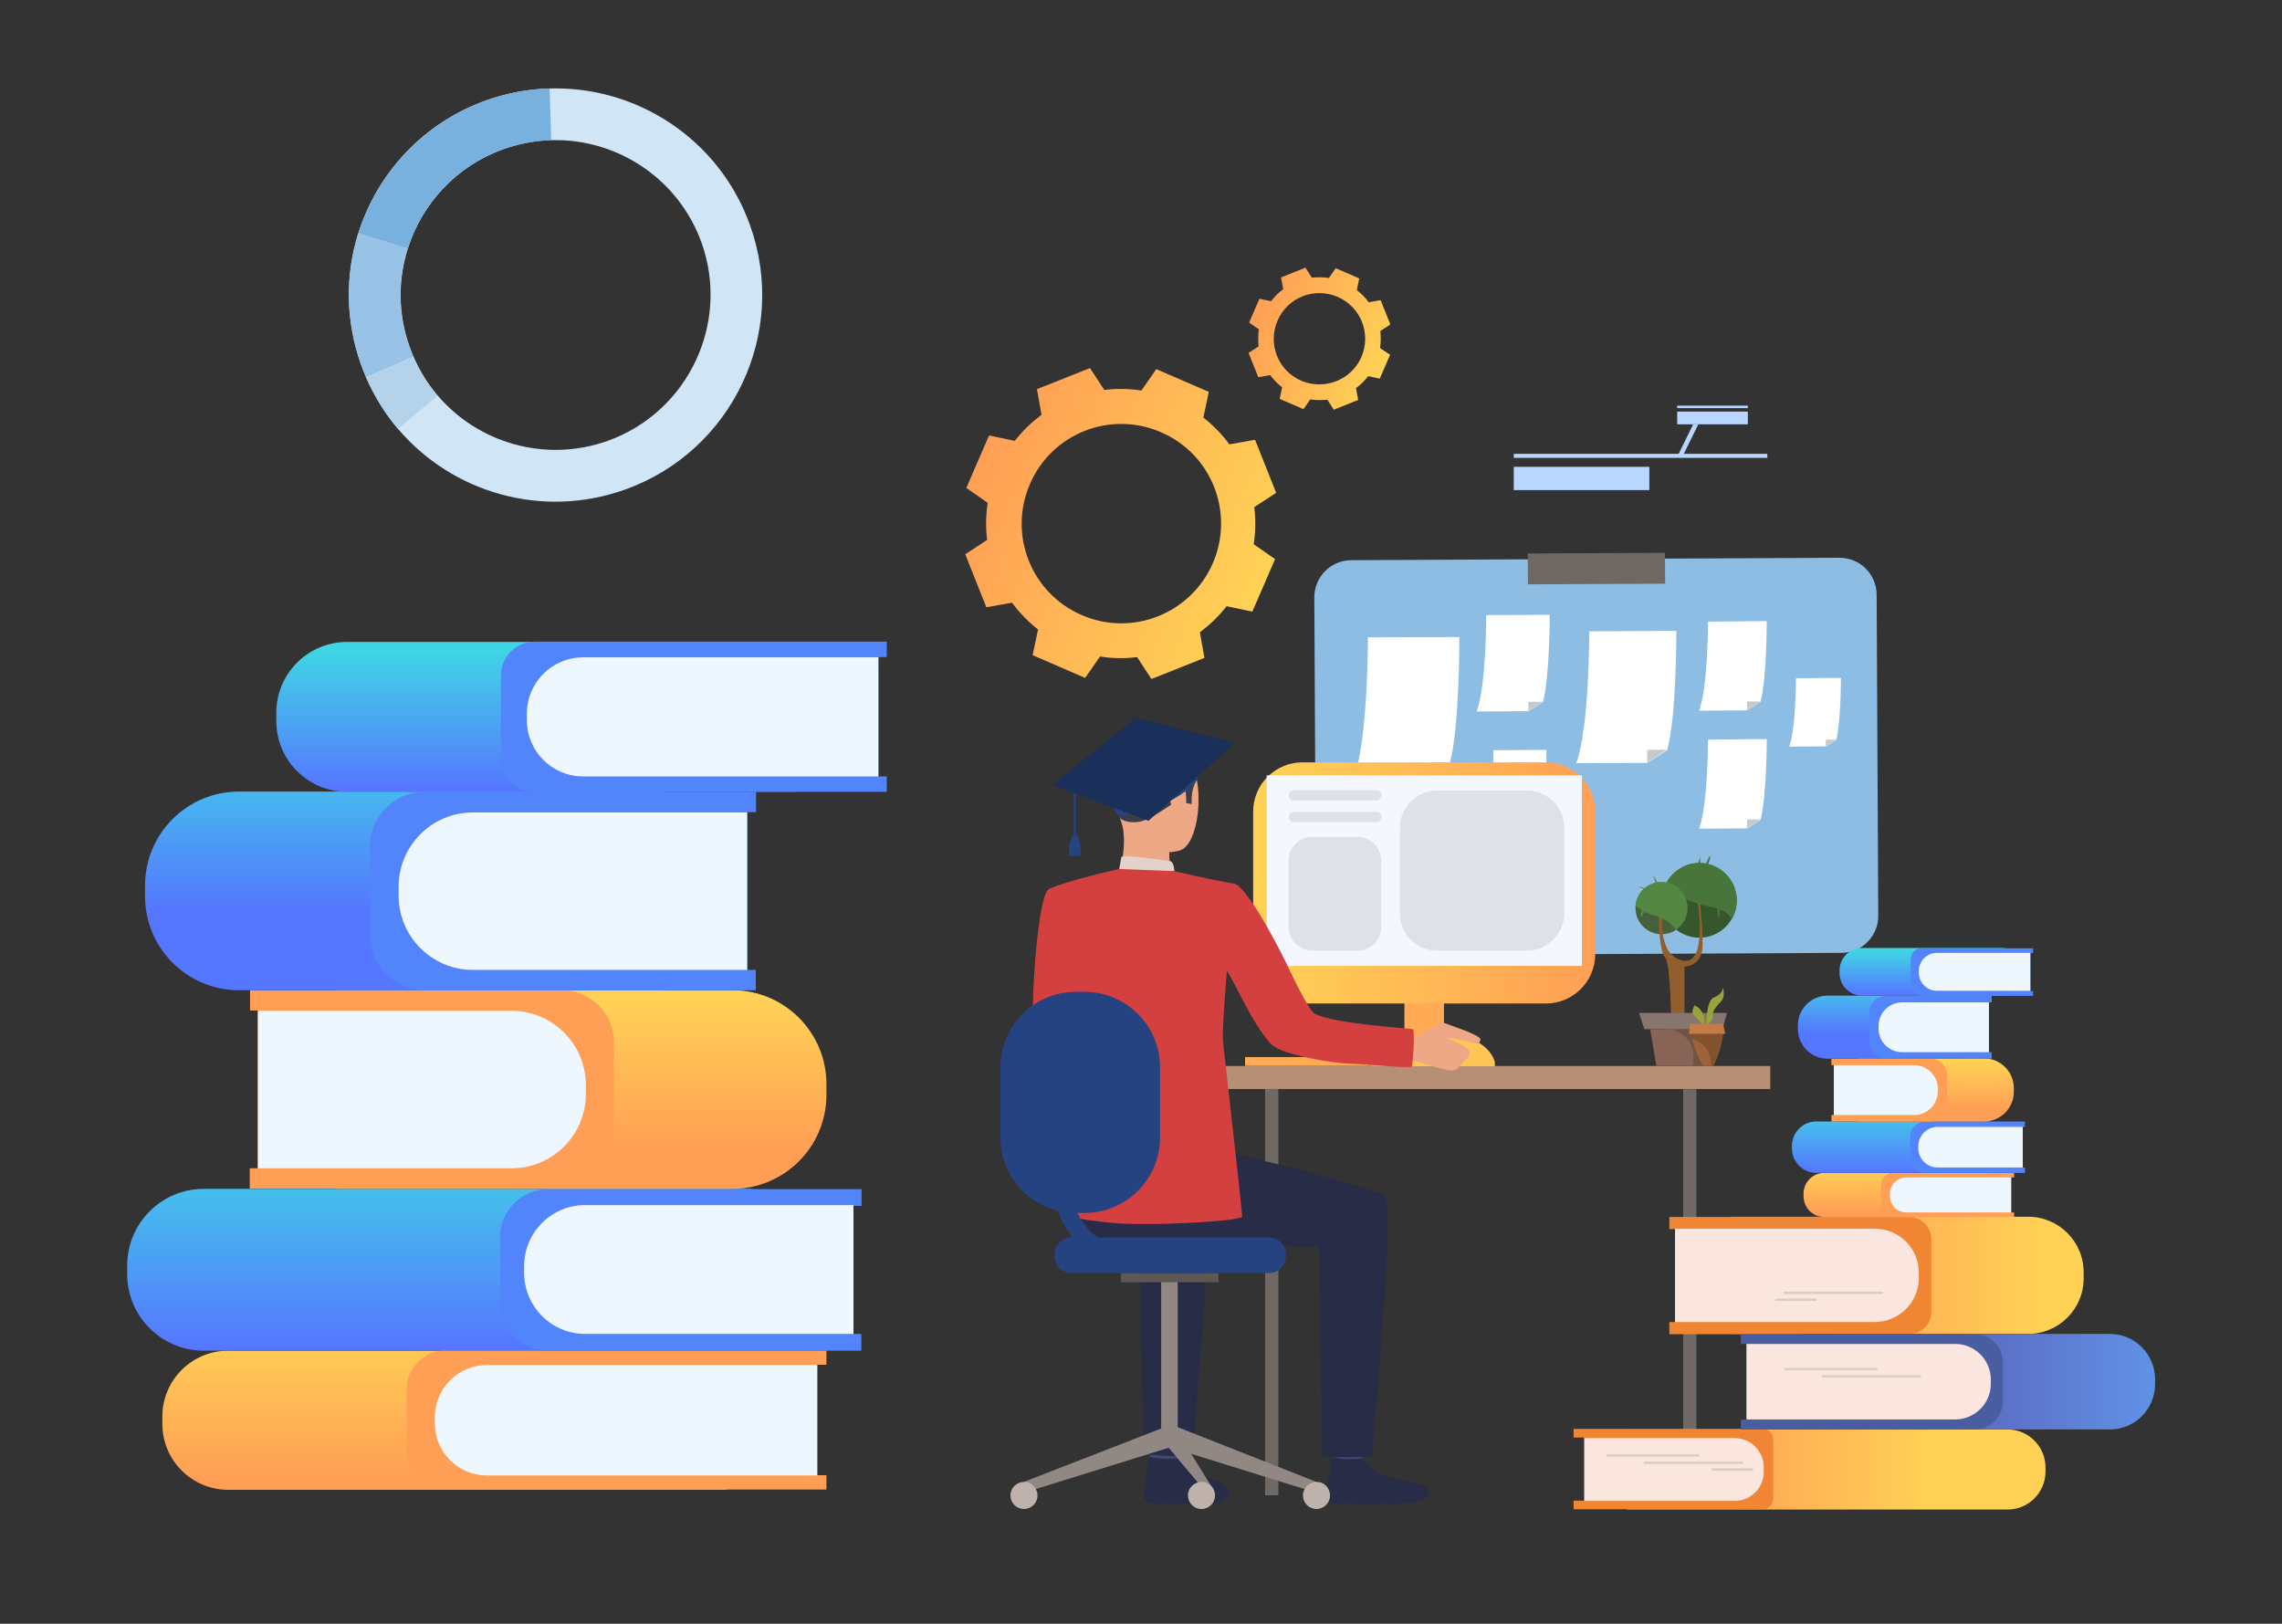 <?xml version="1.0" encoding="utf-8"?>
<!-- Generator: Adobe Illustrator 24.0.1, SVG Export Plug-In . SVG Version: 6.00 Build 0)  -->
<svg version="1.1" id="Layer_1" xmlns="http://www.w3.org/2000/svg" xmlns:xlink="http://www.w3.org/1999/xlink" x="0px" y="0px"
	 viewBox="0 0 843.3 600" style="enable-background:new 0 0 843.3 600;" xml:space="preserve">
<rect x="0" y="0" width="843.3" height="600" fill="#333333" stroke="none"/>
<style type="text/css">
	.st0{fill:url(#SVGID_1_);}
	.st1{fill:#B8D6FF;}
	.st2{fill:url(#SVGID_2_);}
	.st3{fill:#D0E5F5;}
	.st4{fill:#78B0DE;}
	.st5{fill:#98C3E6;}
	.st6{fill:#B5D2EB;}
	.st7{fill:url(#SVGID_3_);}
	.st8{fill:#FF9F55;}
	.st9{fill:#EFF7FE;}
	.st10{fill:url(#SVGID_4_);}
	.st11{fill:#5284FC;}
	.st12{fill:url(#SVGID_5_);}
	.st13{fill:url(#SVGID_6_);}
	.st14{fill:url(#SVGID_7_);}
	.st15{fill:#8DBDE3;}
	.st16{fill:#706865;}
	.st17{fill:#FFFFFF;}
	.st18{fill:#C9C9C9;}
	.st19{fill:#FFAA55;}
	.st20{fill:#CCBDB7;}
	.st21{fill:#B59074;}
	.st22{fill:#D44040;}
	.st23{fill:#EAD8CF;}
	.st24{fill:#DA9B5B;}
	.st25{fill:#424773;}
	.st26{fill:#292C47;}
	.st27{fill:#EEA886;}
	.st28{fill:#3A3F47;}
	.st29{fill:#E2D2CA;}
	.st30{fill:#323657;}
	.st31{fill:#918783;}
	.st32{fill:#5E5854;}
	.st33{fill:#BFB2AC;}
	.st34{fill:#254380;}
	.st35{fill:url(#SVGID_8_);}
	.st36{fill:#F5F7FF;}
	.st37{fill:#FFC655;}
	.st38{fill:#DFE1E8;}
	.st39{fill:#36572B;}
	.st40{fill:#45613C;}
	.st41{fill:#925E2E;}
	.st42{fill:#48753A;}
	.st43{fill:#538742;}
	.st44{fill:#877670;}
	.st45{fill:#876455;}
	.st46{fill:#715346;}
	.st47{fill:#9E633A;}
	.st48{fill:#97A43C;}
	.st49{fill:#82522F;}
	.st50{fill:#C67B47;}
	.st51{fill:#1A2F59;}
	.st52{fill:url(#SVGID_9_);}
	.st53{fill:url(#SVGID_10_);}
	.st54{fill:#F08533;}
	.st55{fill:#FAE6DE;}
	.st56{fill:url(#SVGID_11_);}
	.st57{fill:#495DA1;}
	.st58{fill:#DECCC5;}
	.st59{fill:url(#SVGID_12_);}
	.st60{fill:url(#SVGID_13_);}
	.st61{fill:url(#SVGID_14_);}
	.st62{fill:url(#SVGID_15_);}
	.st63{fill:url(#SVGID_16_);}
</style>
<g>
	<g>
		
			<linearGradient id="SVGID_1_" gradientUnits="userSpaceOnUse" x1="2501.379" y1="-1072.189" x2="2616.186" y2="-1072.189" gradientTransform="matrix(0.918 0.396 -0.396 0.918 -2359.901 165.679)">
			<stop  offset="0" style="stop-color:#FF9F55"/>
			<stop  offset="1" style="stop-color:#FFD255"/>
		</linearGradient>
		<path class="st0" d="M463.3,201.1c0.7-4.6,0.8-9.2,0.2-13.7l8.1-5.3l-3.9-9.8l-3.9-9.8l-9.5,1.7c-2.7-3.7-5.9-7-9.6-9.9l2-9.5
			l-9.7-4.2l-9.7-4.2l-5.5,7.9c-4.6-0.7-9.2-0.8-13.7-0.2l-5.3-8.1l-9.8,3.9l-9.8,3.9l1.7,9.5c-3.7,2.7-7,5.9-9.9,9.6l-9.5-2
			l-4.2,9.7l-4.2,9.7l7.9,5.5c-0.7,4.6-0.8,9.2-0.2,13.7l-8.1,5.3l3.9,9.8l3.9,9.8l9.5-1.7c2.7,3.7,5.9,7,9.6,9.9l-2,9.5l9.7,4.2
			l9.7,4.2l5.5-7.9c4.6,0.7,9.2,0.8,13.7,0.2l5.3,8.1l9.8-3.9l9.8-3.9l-1.7-9.5c3.7-2.7,7-5.9,9.9-9.6l9.5,2l4.2-9.7l4.2-9.7
			L463.3,201.1z M399.8,227.3c-18.7-8-27.3-29.7-19.2-48.4c8-18.7,29.7-27.3,48.4-19.2c18.7,8,27.3,29.7,19.2,48.4
			C440.1,226.7,418.5,235.4,399.8,227.3z"/>
	</g>
	<g>
		<polygon class="st1" points="621.7,168.8 619.8,168.8 625.7,156.8 627.6,156.8 		"/>
		<rect x="559.4" y="167.7" class="st1" width="93.7" height="1.5"/>
		<rect x="559.4" y="172.5" class="st1" width="50.1" height="8.6"/>
		<rect x="619.8" y="152.1" class="st1" width="26.1" height="4.7"/>
		<rect x="619.8" y="149.9" class="st1" width="26.1" height="0.9"/>
	</g>
	<g>
		
			<linearGradient id="SVGID_2_" gradientUnits="userSpaceOnUse" x1="2572.703" y1="-1163.941" x2="2625.336" y2="-1163.941" gradientTransform="matrix(0.918 0.396 -0.396 0.918 -2359.901 165.679)">
			<stop  offset="0" style="stop-color:#FF9F55"/>
			<stop  offset="1" style="stop-color:#FFD255"/>
		</linearGradient>
		<path class="st2" d="M510,128.6c0.3-2.1,0.3-4.2,0.1-6.3l3.7-2.4l-1.8-4.5l-1.8-4.5l-4.4,0.8c-1.2-1.7-2.7-3.2-4.4-4.5l0.9-4.3
			L498,101l-4.4-1.9l-2.5,3.6c-2.1-0.3-4.2-0.3-6.3-0.1l-2.4-3.7l-4.5,1.8l-4.5,1.8l0.8,4.4c-1.7,1.2-3.2,2.7-4.5,4.4l-4.3-0.9
			l-1.9,4.4l-1.9,4.4l3.6,2.5c-0.3,2.1-0.3,4.2-0.1,6.3l-3.7,2.4l1.8,4.5l1.8,4.5l4.4-0.8c1.2,1.7,2.7,3.2,4.4,4.5l-0.9,4.3l4.4,1.9
			l4.4,1.9l2.5-3.6c2.1,0.3,4.2,0.3,6.3,0.1l2.4,3.7l4.5-1.8l4.5-1.8l-0.8-4.4c1.7-1.2,3.2-2.7,4.5-4.4l4.3,0.9l1.9-4.4l1.9-4.4
			L510,128.6z M480.9,140.7c-8.6-3.7-12.5-13.6-8.8-22.2c3.7-8.6,13.6-12.5,22.2-8.8c8.6,3.7,12.5,13.6,8.8,22.2
			C499.4,140.4,489.5,144.3,480.9,140.7z"/>
	</g>
	<g>
		<g>
			<g>
				<path class="st3" d="M277.2,83.3c-11.4-32-42-51.6-74.2-50.6c-7.8,0.2-15.7,1.7-23.4,4.4c-23.4,8.4-40.3,27.1-47.2,49.1
					c-4.8,15.3-4.8,32.2,1,48.5c0.6,1.6,1.2,3.2,1.9,4.8c3.1,7,7.1,13.4,11.8,19c20,23.5,53.1,33.4,83.9,22.4
					C270.7,166.7,291.4,123,277.2,83.3z M224.6,162.9c-23.1,8.2-47.9,0.8-62.9-16.8c-3.6-4.2-6.6-9-8.9-14.3c-0.5-1.2-1-2.4-1.4-3.6
					c-4.4-12.2-4.3-24.9-0.7-36.3c5.2-16.5,17.8-30.5,35.4-36.8c5.8-2.1,11.7-3.2,17.6-3.3c24.1-0.7,47,14,55.6,38
					C269.8,119.5,254.3,152.2,224.6,162.9z"/>
			</g>
		</g>
		<g>
			<g>
				<path class="st4" d="M150.7,91.9l-18.2-5.7c6.9-22.1,23.7-40.7,47.2-49.1c7.7-2.8,15.6-4.2,23.4-4.4l0.6,19.1
					c-5.8,0.2-11.8,1.3-17.6,3.3C168.4,61.4,155.8,75.4,150.7,91.9z"/>
			</g>
		</g>
		<g>
			<g>
				<path class="st5" d="M152.8,131.8l-17.5,7.6c-0.7-1.6-1.3-3.1-1.9-4.8c-5.8-16.3-5.8-33.2-1-48.5l18.2,5.7
					c-3.6,11.5-3.6,24.1,0.7,36.3C151.8,129.5,152.3,130.7,152.8,131.8z"/>
			</g>
		</g>
		<g>
			<g>
				<path class="st6" d="M147.1,158.5c-4.8-5.6-8.8-12-11.8-19l17.5-7.6c2.3,5.3,5.3,10.1,8.9,14.3L147.1,158.5z"/>
			</g>
		</g>
	</g>
	<g>
		<linearGradient id="SVGID_3_" gradientUnits="userSpaceOnUse" x1="164.281" y1="545.899" x2="164.281" y2="490.766">
			<stop  offset="0" style="stop-color:#FF9F55"/>
			<stop  offset="1" style="stop-color:#FFD255"/>
		</linearGradient>
		<path class="st7" d="M268.6,550.5H84.3c-13.4,0-24.3-10.9-24.3-24.3v-2.8c0-13.4,10.9-24.3,24.3-24.3h184.3V550.5z"/>
		<path class="st8" d="M302,504.3v40.8h3.4v5.3H164.5c-7.8,0-14.2-6.4-14.2-14.2v-23c0-7.8,6.4-14.2,14.2-14.2h140.9v5.3H302z"/>
		<path class="st9" d="M302,545.2H180c-10.7,0-19.3-8.6-19.3-19.3v-2.2c0-10.7,8.6-19.3,19.3-19.3h122V545.2z"/>
		<linearGradient id="SVGID_4_" gradientUnits="userSpaceOnUse" x1="162.335" y1="421.587" x2="162.335" y2="497.909">
			<stop  offset="0" style="stop-color:#40D5E6"/>
			<stop  offset="1" style="stop-color:#5577FF"/>
		</linearGradient>
		<path class="st10" d="M277.7,499.1H75.3c-15.6,0-28.3-12.7-28.3-28.3v-3.2c0-15.6,12.7-28.3,28.3-28.3h202.4V499.1z"/>
		<path class="st11" d="M315.4,445.4v47.5h2.9v6.2H202.6c-9.8,0-17.8-8-17.8-17.8v-24.1c0-9.8,8-17.8,17.8-17.8h115.8v6.2H315.4z"/>
		<path class="st9" d="M315.4,492.9h-99.2c-12.4,0-22.5-10.1-22.5-22.5v-2.6c0-12.4,10.1-22.5,22.5-22.5h99.2V492.9z"/>
		<linearGradient id="SVGID_5_" gradientUnits="userSpaceOnUse" x1="214.86" y1="425.249" x2="214.86" y2="368.19">
			<stop  offset="0" style="stop-color:#FF9F55"/>
			<stop  offset="1" style="stop-color:#FFD255"/>
		</linearGradient>
		<path class="st12" d="M124.3,439.3h146.4c19.1,0,34.7-15.5,34.7-34.7v-4c0-19.1-15.5-34.7-34.7-34.7H124.3V439.3z"/>
		<path class="st8" d="M95.3,373.5v58.2h-3v7.5h115.3c10.7,0,19.3-8.6,19.3-19.3v-34.7c0-10.7-8.6-19.3-19.3-19.3H92.4v7.5H95.3z"/>
		<path class="st9" d="M95.3,431.7H189c15.2,0,27.5-12.3,27.5-27.5V401c0-15.2-12.3-27.5-27.5-27.5H95.3V431.7z"/>
		<linearGradient id="SVGID_6_" gradientUnits="userSpaceOnUse" x1="149.556" y1="271.836" x2="149.556" y2="335.938">
			<stop  offset="0" style="stop-color:#40D5E6"/>
			<stop  offset="1" style="stop-color:#5577FF"/>
		</linearGradient>
		<path class="st13" d="M245.5,365.9H88.3c-19.1,0-34.7-15.5-34.7-34.7v-4c0-19.1,15.5-34.7,34.7-34.7h157.2V365.9z"/>
		<path class="st11" d="M276.2,300.2v58.2h3.1v7.5H157c-11.2,0-20.3-9.1-20.3-20.3v-32.7c0-11.2,9.1-20.3,20.3-20.3h122.4v7.5H276.2
			z"/>
		<path class="st9" d="M276.2,358.4H174.8c-15.2,0-27.5-12.3-27.5-27.5v-3.2c0-15.2,12.3-27.5,27.5-27.5h101.3V358.4z"/>
		<linearGradient id="SVGID_7_" gradientUnits="userSpaceOnUse" x1="197.94" y1="240.228" x2="197.94" y2="291.5">
			<stop  offset="0" style="stop-color:#40D5E6"/>
			<stop  offset="1" style="stop-color:#5577FF"/>
		</linearGradient>
		<path class="st14" d="M293.9,292.6H128.3c-14.5,0-26.2-11.7-26.2-26.2v-3c0-14.5,11.7-26.2,26.2-26.2h165.6V292.6z"/>
		<path class="st11" d="M324.6,242.9v44h3.1v5.7h-130c-7,0-12.6-5.6-12.6-12.6v-30.3c0-7,5.6-12.6,12.6-12.6h130v5.7H324.6z"/>
		<path class="st9" d="M324.6,286.9H215.5c-11.5,0-20.8-9.3-20.8-20.8v-2.4c0-11.5,9.3-20.8,20.8-20.8h109.1V286.9z"/>
	</g>
	<g>
		<g>
			<path class="st15" d="M680.5,352.1L500,353c-7.5,0-13.6-6-13.7-13.5l-0.6-118.8c0-7.5,6-13.6,13.5-13.7l180.6-0.9
				c7.5,0,13.6,6,13.7,13.5l0.6,118.8C694.1,346,688,352.1,680.5,352.1z"/>
			
				<rect x="564.6" y="204.4" transform="matrix(1 -5.150412e-03 5.150412e-03 1 -1.075 3.041)" class="st16" width="50.7" height="11.4"/>
			<g>
				<g>
					<path class="st17" d="M539.3,235.4c0,0,0.1,33.2-3.5,46.5l-7.8,4.9l-27.6,0.1c5.2-14,5.1-51.4,5.1-51.4L539.3,235.4z"/>
					<polygon class="st18" points="527.9,286.8 527.9,281.8 535.7,281.7 					"/>
				</g>
			</g>
			<g>
				<g>
					<path class="st17" d="M572.7,227.2c0,0,0,23-2.5,32.2l-5.4,3.4l-19.1,0.1c3.6-9.7,3.5-35.6,3.5-35.6L572.7,227.2z"/>
					<polygon class="st18" points="564.8,262.8 564.8,259.3 570.2,259.3 					"/>
				</g>
			</g>
			<g>
				<g>
					<path class="st17" d="M619.5,233.1c0,0,0.1,31.5-3.4,44.1l-7.4,4.7l-26.2,0.1c4.9-13.3,4.8-48.7,4.8-48.7L619.5,233.1z"/>
					<polygon class="st18" points="608.7,281.8 608.7,277.1 616.1,277 					"/>
				</g>
			</g>
			<g>
				<g>
					<path class="st17" d="M652.9,273.1c0,0,0,21.2-2.3,29.8l-5,3.2l-17.7,0.1c3.3-9,3.3-32.9,3.3-32.9L652.9,273.1z"/>
					<polygon class="st18" points="645.6,306 645.6,302.8 650.6,302.8 					"/>
				</g>
			</g>
			<g>
				<g>
					<path class="st17" d="M652.9,229.5c0,0,0,21.2-2.3,29.8l-5,3.2l-17.7,0.1c3.3-9,3.3-32.9,3.3-32.9L652.9,229.5z"/>
					<polygon class="st18" points="645.6,262.5 645.6,259.2 650.6,259.2 					"/>
				</g>
			</g>
			<g>
				<g>
					<path class="st17" d="M680.3,250.5c0,0,0,16.3-1.7,22.9l-3.8,2.4l-13.6,0.1c2.5-6.9,2.5-25.3,2.5-25.3L680.3,250.5z"/>
					<polygon class="st18" points="674.7,275.8 674.7,273.3 678.6,273.3 					"/>
				</g>
			</g>
			<g>
				<g>
					<path class="st17" d="M571.5,277.1c0,0,0,16.9-2.1,23.7l-4.5,2.5l-16,0.1c3-7.1,3-26.2,3-26.2L571.5,277.1z"/>
					<polygon class="st18" points="564.8,303.4 564.8,300.8 569.4,300.8 					"/>
				</g>
			</g>
			<g>
				<g>
					<rect x="501.6" y="316.5" class="st17" width="48.3" height="2.5"/>
				</g>
				<g>
					<rect x="501.6" y="333.9" class="st17" width="55.7" height="2.5"/>
				</g>
				<g>
					<rect x="501.6" y="325.2" class="st17" width="34.3" height="2.5"/>
				</g>
			</g>
		</g>
		<g>
			<g>
				<rect x="460.1" y="390.6" class="st19" width="55.6" height="3.3"/>
			</g>
			<g>
				
					<rect x="467.5" y="402.5" transform="matrix(-1 -1.224647e-16 1.224647e-16 -1 939.907 955.025)" class="st16" width="4.9" height="150.1"/>
			</g>
			<g>
				<rect x="507" y="389.6" class="st20" width="38.6" height="4.7"/>
			</g>
			<g>
				<rect x="519" y="349.4" class="st19" width="14.6" height="44.5"/>
			</g>
			<g>
				<rect x="440.1" y="393.9" class="st21" width="214.1" height="8.5"/>
			</g>
			<g>
				<path class="st22" d="M399,342.3c0,0-2.3,32.8,4.1,36.8c4,2.5,20,10.8,19.6,12.3c-0.5,1.6-9,13.9-9,13.9s-30.8-20.3-31.8-26.7
					c-1-6.2,1.5-48.1,5.7-50c3.2-1.4,4.8-0.3,8.8,2.7C402,335.4,399,342.3,399,342.3z"/>
			</g>
			<g>
				<g>
					<g>
						<path class="st23" d="M455.1,351.6l2.7-1c0,0-3.4-7.9-4.9-7.8c-1.7,0.2-3.8,0.8-3.8,0.8L455.1,351.6z"/>
					</g>
				</g>
			</g>
			<g>
				<g>
					<g>
						<path class="st24" d="M455.8,353c-0.3-0.3-5.8-10.7-5.8-10.7l-11.6,1.6l6.3,12.3L455.8,353z"/>
					</g>
				</g>
			</g>
			<g>
				<g>
					<g>
						<path class="st25" d="M436.9,532.1c0,0-1,6.6-1.1,7.6c-0.1,1-10.7-0.6-10.7-0.6l-0.9-7.9C424.3,531.2,435.6,531.1,436.9,532.1
							z"/>
					</g>
				</g>
			</g>
			<g>
				<g>
					<g>
						<path class="st26" d="M435.9,538.9c0,0,3.3,4,6.6,5.7c3.2,1.7,8.3,2.4,10.2,4.2c1.4,1.3,5,6.9-8.4,6.8
							c-13.4-0.1-19.9,0.8-21.3-1.4c-1.4-2.2,2.1-15.9,2.1-15.9S428.3,539.6,435.9,538.9z"/>
					</g>
				</g>
			</g>
			<g>
				<g>
					<g>
						<path class="st25" d="M504.4,532.1c0,0-1,6.6-1.1,7.6c-0.1,1-10.7-0.6-10.7-0.6l-0.9-7.9C491.8,531.3,503.1,531.2,504.4,532.1
							z"/>
					</g>
				</g>
			</g>
			<g>
				<g>
					<g>
						<path class="st26" d="M503.4,538.9c0,0,3.3,4,6.6,5.7c3.2,1.7,15.1,3.2,17,5c1.4,1.3,3.7,6.6-15.2,6.1
							c-13.4-0.3-19.9,0.8-21.3-1.4c-1.4-2.2,2.1-15.9,2.1-15.9S495.6,539.7,503.4,538.9z"/>
					</g>
				</g>
			</g>
			<g>
				<g>
					<g>
						<path class="st26" d="M402.9,417.3c0,0,38.3,6.5,46.9,7.8c8.6,1.4,55.5,13,61.4,16.6c4.7,2.8-2.4,70.8-4.1,96.7h-18.5
							l-1.3-77.8c-22.2,0.6-38-5.2-54.1-2.7c-16.1,2.5-29.6,5.9-39.8-7.8C393.4,450.1,393,420.3,402.9,417.3z"/>
					</g>
				</g>
			</g>
			<g>
				<g>
					<g>
						<path class="st26" d="M440.7,538.5l-18-1.1l-1.8-76.7c-9.5,0.2-12.8-0.4-20.5-1.3l-14.5-33.8c12.7,2.5,53.5,12.8,59,16.1
							C449.5,444.5,442.3,512.5,440.7,538.5z"/>
					</g>
				</g>
			</g>
			<g>
				<g>
					<g>
						<path class="st27" d="M420.6,273.8c0,0,14-3.9,19.4,7c5.4,10.9,2.9,31.5-4.1,33.5c-7.1,1.9-17.2-0.3-20.2-7.1
							c-2.9-6.8-5.3-16.4-4.6-22.7C411.8,278.3,416.8,275.3,420.6,273.8z"/>
					</g>
				</g>
			</g>
			<g>
				<g>
					<g>
						<path class="st27" d="M432.1,312.1c0,0-0.2,8.3,0.8,10.1c0.9,1.8-19.5,1.3-19.5,1.3s3.2-9.9,1.4-18.4
							C412.9,296.7,432.1,312.1,432.1,312.1z"/>
					</g>
				</g>
			</g>
			<g>
				<g>
					<g>
						<path class="st28" d="M413.6,301.9c0,0,1.1,2.2,6.4,1.9c5.3-0.4,12.3-6.7,14.5-7.3c2.2-0.6,2.4-1.9,2.4-1.9l1.2,2.1l2.3,0.4
							c0,0-0.5-5.3,1.8-8.7c1-1.5-1.5-20.4-18.8-16c0,0-13.2,2.4-13.4,9.8C410,289.5,411.1,298,413.6,301.9z"/>
					</g>
				</g>
			</g>
			<g>
				<g>
					<g>
						<path class="st29" d="M434,321.9c0,0-0.1-3.4-1.6-3.7c-1.5-0.3-16.1-2.3-18-1.6l-0.8,4.5C413.6,321.1,417.2,323.3,434,321.9z"
							/>
					</g>
				</g>
			</g>
			<g>
				<g>
					<g>
						<path class="st27" d="M438.2,293.1c-0.4-2.8-3.5-5.9-5.3-1.6c-1.8,4.3,1.2,10.6,3.2,10.2C438.1,301.4,438.7,296.9,438.2,293.1
							z"/>
					</g>
				</g>
			</g>
			<g>
				<g>
					<g>
						<path class="st30" d="M494.9,361.8C494.9,361.8,494.9,361.8,494.9,361.8C495,361.9,495,361.9,494.9,361.8z"/>
					</g>
				</g>
			</g>
			<g>
				<g>
					<g>
						<path class="st28" d="M416.5,275.7c0,0-17.1-0.8-3,25.9L416.5,275.7z"/>
					</g>
				</g>
			</g>
			<g>
				<g>
					<polygon class="st31" points="378.3,547.6 379.6,551.2 433.4,534.5 430.8,527.2 					"/>
				</g>
			</g>
			<g>
				<g>
					<rect x="429.1" y="473.5" class="st31" width="6.1" height="58.5"/>
				</g>
			</g>
			<g>
				<g>
					<rect x="414.2" y="470.4" class="st32" width="36.1" height="3.4"/>
				</g>
			</g>
			<g>
				<g>
					<polygon class="st31" points="486.5,547.6 485.2,551.2 431.5,534.5 433.8,526.8 					"/>
				</g>
			</g>
			<g>
				<g>
					<polygon class="st31" points="448.6,550.8 448.6,554.9 431.5,534.5 433.8,526.8 					"/>
				</g>
			</g>
			<g>
				<g>
					<path class="st33" d="M491.5,552.6c0,2.8-2.3,5-5,5c-2.8,0-5-2.3-5-5c0-2.8,2.3-5,5-5C489.3,547.5,491.5,549.8,491.5,552.6z"/>
				</g>
			</g>
			<g>
				<g>
					<path class="st33" d="M449,552.6c0,2.8-2.3,5-5,5c-2.8,0-5-2.3-5-5c0-2.8,2.3-5,5-5C446.8,547.5,449,549.8,449,552.6z"/>
				</g>
			</g>
			<g>
				<g>
					<path class="st33" d="M383.4,552.6c0,2.8-2.3,5-5,5c-2.8,0-5-2.3-5-5c0-2.8,2.3-5,5-5C381.1,547.5,383.4,549.8,383.4,552.6z"/>
				</g>
			</g>
			<g>
				<path class="st34" d="M469,470.4h-73.1c-3.4,0-6.2-2.8-6.2-6.2v-0.7c0-3.4,2.8-6.2,6.2-6.2H469c3.4,0,6.2,2.8,6.2,6.2v0.7
					C475.1,467.6,472.4,470.4,469,470.4z"/>
			</g>
			<g>
				<rect x="622" y="402.5" class="st16" width="4.9" height="150.1"/>
			</g>
			<g>
				
					<linearGradient id="SVGID_8_" gradientUnits="userSpaceOnUse" x1="-5426.91" y1="326.259" x2="-5300.538" y2="326.259" gradientTransform="matrix(-1 0 0 1 -4837.435 0)">
					<stop  offset="0" style="stop-color:#FF9F55"/>
					<stop  offset="1" style="stop-color:#FFD255"/>
				</linearGradient>
				<path class="st35" d="M571.3,370.8h-90c-10.1,0-18.2-8.2-18.2-18.2v-52.7c0-10.1,8.2-18.2,18.2-18.2h90
					c10.1,0,18.2,8.2,18.2,18.2v52.7C589.5,362.7,581.3,370.8,571.3,370.8z"/>
			</g>
			<g>
				<rect x="468.1" y="286.5" class="st36" width="116.5" height="70.4"/>
			</g>
			<g>
				<path class="st37" d="M552.4,394v-1.6c0,0-2.2-9.9-18-9.9c-15.8,0-15.5,11.5-15.5,11.5H552.4z"/>
			</g>
			<g>
				<g>
					<path class="st27" d="M518.8,384.1c0,0,3.4-0.3,4.7-1c1.3-0.8,8.8-5.8,10.5-5c1.8,0.8,13.5,4.4,13.1,6.1
						c-0.4,1.7-1.5,1.6-2.3,1.2c-0.8-0.3-9.4-2.1-10.1-1.8c0,0,8.4,3.1,8.4,5.3c0,2.2-1.8,2.8-2.5,3.6c-0.8,0.8-1.7,2.9-3.9,3.1
						c-2.2,0.2-12.7-3.5-14.9-3.7c-2.2-0.2-6.2,0.1-6.5-0.2C515.1,391.4,518.8,384.1,518.8,384.1z"/>
				</g>
			</g>
			<g>
				<g>
					<g>
						<path class="st22" d="M456.4,326.6c-10.9-1.9-22.4-4.7-22.4-4.7l-20.4-0.8c0,0-18.7,4.1-26,7.4c-0.7,0.3-0.7,16.7-2.6,20.9
							l6.1,12.9c0,0,3.5,25.5,4.3,36.8c0.3,5.2-0.9,50.3-0.9,50.3s1.8,0.9,15.7,2.4c13.9,1.5,48.6-0.6,48.8-2.2
							c0.2-1.6-6.7-61.1-7-64.2c-0.5-4.7,1.4-26.6,1.4-26.6c2.6,3.5,9.3,19.4,16.2,26.9c4.1,4.4,24.3,7.2,28.2,7.3
							c8.3,0.3,23.5,1.9,23.9,1.1c0.4-0.5,1.3-13.5,0.4-13.8c-0.8-0.3-29-1.9-36.2-5.7c-2.6-1.4-10.5-18.6-10.5-18.6
							S462.4,329.3,456.4,326.6z"/>
					</g>
				</g>
			</g>
			<g>
				<path class="st34" d="M400.8,448.2h-3.2c-15.4,0-27.9-12.5-27.9-27.9v-25.9c0-15.4,12.5-27.9,27.9-27.9h3.2
					c15.4,0,27.9,12.5,27.9,27.9v25.9C428.7,435.7,416.2,448.2,400.8,448.2z"/>
			</g>
			<g>
				<path class="st34" d="M418.2,467.1c-8.7,0-15.7-2.9-20.9-8.7c-11.8-13-9.7-35.9-9.6-36.8c0.2-1.8,1.8-3.1,3.6-2.9
					c1.8,0.2,3.1,1.8,2.9,3.6c0,0.3-1.9,21,7.9,31.8c4,4.4,9.2,6.5,16.1,6.5c1.8,0,3.3,1.5,3.3,3.3
					C421.5,465.6,420,467.1,418.2,467.1z"/>
			</g>
			<g>
				<g>
					<g>
						<path class="st38" d="M508.7,295.8h-30.6c-1,0-1.8-0.8-1.8-1.8v-0.2c0-1,0.8-1.8,1.8-1.8h30.6c1,0,1.8,0.8,1.8,1.8v0.2
							C510.4,295,509.6,295.8,508.7,295.8z"/>
					</g>
				</g>
			</g>
			<g>
				<g>
					<g>
						<path class="st38" d="M508.7,303.8h-30.6c-1,0-1.8-0.8-1.8-1.8v-0.2c0-1,0.8-1.8,1.8-1.8h30.6c1,0,1.8,0.8,1.8,1.8v0.2
							C510.4,303,509.6,303.8,508.7,303.8z"/>
					</g>
				</g>
			</g>
			<g>
				<g>
					<g>
						<path class="st38" d="M501.6,351.3h-16.6c-4.8,0-8.8-3.9-8.8-8.8V318c0-4.8,3.9-8.8,8.8-8.8h16.6c4.8,0,8.8,3.9,8.8,8.8v24.5
							C510.4,347.3,506.5,351.3,501.6,351.3z"/>
					</g>
				</g>
			</g>
			<g>
				<g>
					<g>
						<path class="st38" d="M564.2,351.3h-33c-7.7,0-13.9-6.2-13.9-13.9V306c0-7.7,6.2-13.9,13.9-13.9h33c7.7,0,13.9,6.2,13.9,13.9
							v31.4C578.1,345,571.9,351.3,564.2,351.3z"/>
					</g>
				</g>
			</g>
		</g>
		<g>
			<path class="st39" d="M628,346.5c-7.6,0-13.8-6.2-13.8-13.8c0-2.1,0.4-4,1.3-5.8c2.2-4.7,7-8,12.5-8c7.6,0,13.8,6.2,13.8,13.8
				c0,2.6-0.7,5.1-2,7.1C637.4,343.8,633,346.5,628,346.5z"/>
			<path class="st40" d="M614,345.2c-5.3,0-9.6-4.3-9.6-9.6c0-0.3,0-0.6,0-0.9c0.5-4.9,4.6-8.7,9.6-8.7c5.3,0,9.6,4.3,9.6,9.6
				c0,3.4-1.7,6.4-4.4,8.1C617.7,344.7,615.9,345.2,614,345.2z"/>
			<path class="st41" d="M628.2,333.4c0,0,0.8,6.4,1,15.1c0.3,8.7-6.7,8.7-6.7,8.7v31.9h-4.8c0,0,0.1-32.5-2.3-35.2
				c-2.4-2.6-2.4-15-2.4-15l1.4-0.8c0,0-2,14.7,7.3,16.8c9.3,2.2,5.8-20.9,5.8-20.9L628.2,333.4z"/>
			<path class="st42" d="M631.4,334.9c-7.9-1.5-13.1-4.9-15.9-8c2.2-4.7,7-8,12.5-8c7.6,0,13.8,6.2,13.8,13.8c0,2.6-0.7,5.1-2,7.1
				C639.4,338,637.3,336,631.4,334.9z"/>
			<path class="st43" d="M611.2,338.2c-3.2-0.9-5.4-2.2-6.8-3.6c0.5-4.9,4.6-8.7,9.6-8.7c5.3,0,9.6,4.3,9.6,9.6
				c0,3.4-1.7,6.4-4.4,8.1C618.3,341.8,616.1,339.6,611.2,338.2z"/>
			<polygon class="st44" points="605.7,374.3 638.2,374.3 636.5,380.3 607.7,380.3 			"/>
			<polygon class="st45" points="609.8,380.3 633.9,380.3 630.5,393.9 612.1,393.9 			"/>
			<path class="st43" d="M613.1,327.2l-0.8,0.3c0,0-1.3-3.6-1.4-4C610.8,322.9,613.1,327.2,613.1,327.2z"/>
			<path class="st43" d="M605.2,327.4l4.1,1.3c0,0,0,0.4-0.6,0.4C608.2,329,605.2,327.4,605.2,327.4z"/>
			<path class="st43" d="M606.7,336.1h1.1c0,0-0.2,1.6-1.1,2.6C605.8,339.6,606.7,336.1,606.7,336.1z"/>
			<path class="st42" d="M632,316.3c0.4,0.3-1.5,5-1.5,5h-1C629.5,321.3,631.6,316,632,316.3z"/>
			<path class="st42" d="M627.5,320.2c-0.2-1.3,0.8-3.4,0.8-3.4v3.2C628.3,320,627.7,321.5,627.5,320.2z"/>
			<path class="st42" d="M635.1,338.8c-0.6-0.5-0.6-4.8-0.6-4.8l0.9,0.3C635.4,334.4,635.7,339.3,635.1,338.8z"/>
			<path class="st46" d="M617.8,380.3h16.1l-3.3,13.6h-5.3C628.2,383,617.8,380.3,617.8,380.3z"/>
		</g>
		<g>
			<path class="st47" d="M629.7,393.9c-1.3-0.6-3.5-6.8-4.5-10c-0.4-1.1-0.6-1.9-0.6-1.9h12.1c-1,7.5-3.6,11.9-3.6,11.9H629.7z"/>
			<path class="st48" d="M628.7,378.3c0-0.4-1.9-2.3-2.9-3.4s0.4-3.4,0.4-3.4c4.3,1.8,3.6,6.9,3.6,6.9S628.7,378.7,628.7,378.3z"/>
			<path class="st48" d="M631.2,378.5h-0.5c0,0-0.4-8.8,2.8-10c3.2-1.2,3.2-3.6,3.2-3.6s1,3.3-0.6,5c-1.6,1.7-3.4,3.7-3.1,5.4
				C633.3,376.9,631.2,378.5,631.2,378.5z"/>
			<path class="st49" d="M625.2,383.9c-0.4-1.1-0.6-1.9-0.6-1.9h12.1c-1,7.5-3.6,11.9-3.6,11.9h-0.8
				C632.5,387,627.9,384.7,625.2,383.9z"/>
			<polygon class="st50" points="624.6,378.3 636.8,378.3 637.5,382 624.1,382 			"/>
		</g>
		<path class="st34" d="M442.9,286.7c0,0-3.5,10.5-29.4,14.9l-2.6-3.5c0,0,22.9-2.5,31.3-15.6L442.9,286.7z"/>
		<g>
			<path class="st34" d="M397.2,308c-2.5,1.4-2.2,8.2-2.2,8.2h2.2h2.2C399.4,316.3,399.8,309.5,397.2,308z"/>
			<g>
				<rect x="396.8" y="288.7" class="st34" width="0.8" height="21.4"/>
			</g>
			<polygon class="st51" points="389,290.1 424.4,303.3 456.3,274.6 419.7,265.2 			"/>
		</g>
	</g>
	<g>
		
			<linearGradient id="SVGID_9_" gradientUnits="userSpaceOnUse" x1="-10107.409" y1="471.298" x2="-10193.482" y2="471.298" gradientTransform="matrix(-1 0 0 1 -9437.798 0)">
			<stop  offset="0" style="stop-color:#FF9F55"/>
			<stop  offset="1" style="stop-color:#FFD255"/>
		</linearGradient>
		<path class="st52" d="M639.8,492.9h109.7c11.3,0,20.5-9.2,20.5-20.5v-2.3c0-11.3-9.2-20.5-20.5-20.5H639.8V492.9z"/>
		
			<linearGradient id="SVGID_10_" gradientUnits="userSpaceOnUse" x1="-10066.976" y1="542.979" x2="-10152.215" y2="542.979" gradientTransform="matrix(-1 0 0 1 -9437.798 0)">
			<stop  offset="0" style="stop-color:#FF9F55"/>
			<stop  offset="1" style="stop-color:#FFD255"/>
		</linearGradient>
		<path class="st53" d="M601.3,557.8h140.6c7.7,0,14-6.3,14-14v-1.6c0-7.7-6.3-14-14-14H601.3V557.8z"/>
		<path class="st54" d="M585.4,531.4v23.1h-3.9v3.2h69.8c2.2,0,4-1.8,4-4v-21.7c0-2.2-1.8-4-4-4h-69.8v3.2H585.4z"/>
		<path class="st55" d="M585.4,554.6H641c6,0,10.8-4.8,10.8-10.8v-1.6c0-6-4.8-10.8-10.8-10.8h-55.5V554.6z"/>
		<path class="st54" d="M619,454.1v34.4h-2.1v4.5h88.5c4.6,0,8.3-3.7,8.3-8.3v-26.8c0-4.6-3.7-8.2-8.3-8.2h-88.5v4.5H619z"/>
		<path class="st55" d="M619,488.5h73.8c9,0,16.3-7.3,16.3-16.3v-1.9c0-9-7.3-16.3-16.3-16.3H619V488.5z"/>
		
			<linearGradient id="SVGID_11_" gradientUnits="userSpaceOnUse" x1="-10256.128" y1="510.555" x2="-10093.547" y2="510.555" gradientTransform="matrix(-1 0 0 1 -9437.798 0)">
			<stop  offset="0" style="stop-color:#609FF0"/>
			<stop  offset="1" style="stop-color:#5A3F9E"/>
		</linearGradient>
		<path class="st56" d="M666.2,528.2h113.5c9.2,0,16.7-7.5,16.7-16.7v-1.9c0-9.2-7.5-16.7-16.7-16.7H666.2V528.2z"/>
		<path class="st57" d="M645.4,496.6v28h-2.1v3.6h86.6c5.6,0,10.2-4.6,10.2-10.2v-14.8c0-5.6-4.6-10.2-10.2-10.2h-86.6v3.6H645.4z"
			/>
		<path class="st55" d="M645.4,524.5h77.1c7.3,0,13.2-5.9,13.2-13.2v-1.5c0-7.3-5.9-13.2-13.2-13.2h-77.1V524.5z"/>
		
			<rect x="659.5" y="505.5" transform="matrix(-1 -1.224647e-16 1.224647e-16 -1 1353.346 1011.859)" class="st58" width="34.3" height="0.9"/>
		
			<rect x="673.3" y="508.2" transform="matrix(-1 -1.224647e-16 1.224647e-16 -1 1383.214 1017.236)" class="st58" width="36.7" height="0.9"/>
		
			<rect x="593.7" y="537.4" transform="matrix(-1 -1.224647e-16 1.224647e-16 -1 1221.699 1075.671)" class="st58" width="34.3" height="0.9"/>
		
			<rect x="607.4" y="540.1" transform="matrix(-1 -1.224647e-16 1.224647e-16 -1 1251.567 1081.048)" class="st58" width="36.7" height="0.9"/>
		
			<rect x="632.6" y="542.5" transform="matrix(-1 -1.224647e-16 1.224647e-16 -1 1280.403 1085.958)" class="st58" width="15.2" height="0.9"/>
		
			<rect x="659.1" y="477.4" transform="matrix(-1 -1.224647e-16 1.224647e-16 -1 1354.932 955.592)" class="st58" width="36.7" height="0.9"/>
		
			<rect x="656.1" y="479.8" transform="matrix(-1 -1.224647e-16 1.224647e-16 -1 1327.393 960.502)" class="st58" width="15.2" height="0.9"/>
	</g>
	<g>
		<linearGradient id="SVGID_12_" gradientUnits="userSpaceOnUse" x1="699.506" y1="448.211" x2="699.506" y2="430.735">
			<stop  offset="0" style="stop-color:#FF9F55"/>
			<stop  offset="1" style="stop-color:#FFD255"/>
		</linearGradient>
		<path class="st59" d="M732.6,449.7h-58.4c-4.3,0-7.7-3.4-7.7-7.7v-0.9c0-4.3,3.4-7.7,7.7-7.7h58.4V449.7z"/>
		<path class="st8" d="M743.2,435V448h1.1v1.7h-44.7c-2.5,0-4.5-2-4.5-4.5v-7.3c0-2.5,2-4.5,4.5-4.5h44.7v1.7H743.2z"/>
		<path class="st9" d="M743.2,448h-38.7c-3.4,0-6.1-2.7-6.1-6.1v-0.7c0-3.4,2.7-6.1,6.1-6.1h38.7V448z"/>
		<linearGradient id="SVGID_13_" gradientUnits="userSpaceOnUse" x1="698.89" y1="408.808" x2="698.89" y2="433">
			<stop  offset="0" style="stop-color:#40D5E6"/>
			<stop  offset="1" style="stop-color:#5577FF"/>
		</linearGradient>
		<path class="st60" d="M735.4,433.4h-64.2c-4.9,0-9-4-9-9v-1c0-4.9,4-9,9-9h64.2V433.4z"/>
		<path class="st11" d="M747.4,416.4v15h0.9v2h-36.7c-3.1,0-5.7-2.5-5.7-5.7v-7.6c0-3.1,2.5-5.7,5.7-5.7h36.7v2H747.4z"/>
		<path class="st9" d="M747.4,431.4H716c-3.9,0-7.1-3.2-7.1-7.1v-0.8c0-3.9,3.2-7.1,7.1-7.1h31.5V431.4z"/>
		<linearGradient id="SVGID_14_" gradientUnits="userSpaceOnUse" x1="715.538" y1="409.968" x2="715.538" y2="391.882">
			<stop  offset="0" style="stop-color:#FF9F55"/>
			<stop  offset="1" style="stop-color:#FFD255"/>
		</linearGradient>
		<path class="st61" d="M686.8,414.4h46.4c6.1,0,11-4.9,11-11v-1.3c0-6.1-4.9-11-11-11h-46.4V414.4z"/>
		<path class="st8" d="M677.7,393.6V412h-0.9v2.4h36.6c3.4,0,6.1-2.7,6.1-6.1v-11c0-3.4-2.7-6.1-6.1-6.1h-36.6v2.4H677.7z"/>
		<path class="st9" d="M677.7,412h29.7c4.8,0,8.7-3.9,8.7-8.7v-1c0-4.8-3.9-8.7-8.7-8.7h-29.7V412z"/>
		<linearGradient id="SVGID_15_" gradientUnits="userSpaceOnUse" x1="694.839" y1="361.341" x2="694.839" y2="381.659">
			<stop  offset="0" style="stop-color:#40D5E6"/>
			<stop  offset="1" style="stop-color:#5577FF"/>
		</linearGradient>
		<path class="st62" d="M725.2,391.2h-49.8c-6.1,0-11-4.9-11-11v-1.3c0-6.1,4.9-11,11-11h49.8V391.2z"/>
		<path class="st11" d="M735,370.3v18.5h1v2.4h-38.8c-3.6,0-6.4-2.9-6.4-6.4v-10.4c0-3.6,2.9-6.4,6.4-6.4H736v2.4H735z"/>
		<path class="st9" d="M735,388.8h-32.1c-4.8,0-8.7-3.9-8.7-8.7v-1c0-4.8,3.9-8.7,8.7-8.7H735V388.8z"/>
		<linearGradient id="SVGID_16_" gradientUnits="userSpaceOnUse" x1="710.175" y1="351.322" x2="710.175" y2="367.573">
			<stop  offset="0" style="stop-color:#40D5E6"/>
			<stop  offset="1" style="stop-color:#5577FF"/>
		</linearGradient>
		<path class="st63" d="M740.6,367.9h-52.5c-4.6,0-8.3-3.7-8.3-8.3v-1c0-4.6,3.7-8.3,8.3-8.3h52.5V367.9z"/>
		<path class="st11" d="M750.3,352.2v14h1v1.8h-41.2c-2.2,0-4-1.8-4-4v-9.6c0-2.2,1.8-4,4-4h41.2v1.8H750.3z"/>
		<path class="st9" d="M750.3,366.1h-34.6c-3.6,0-6.6-3-6.6-6.6v-0.8c0-3.6,3-6.6,6.6-6.6h34.6V366.1z"/>
	</g>
</g>
</svg>
